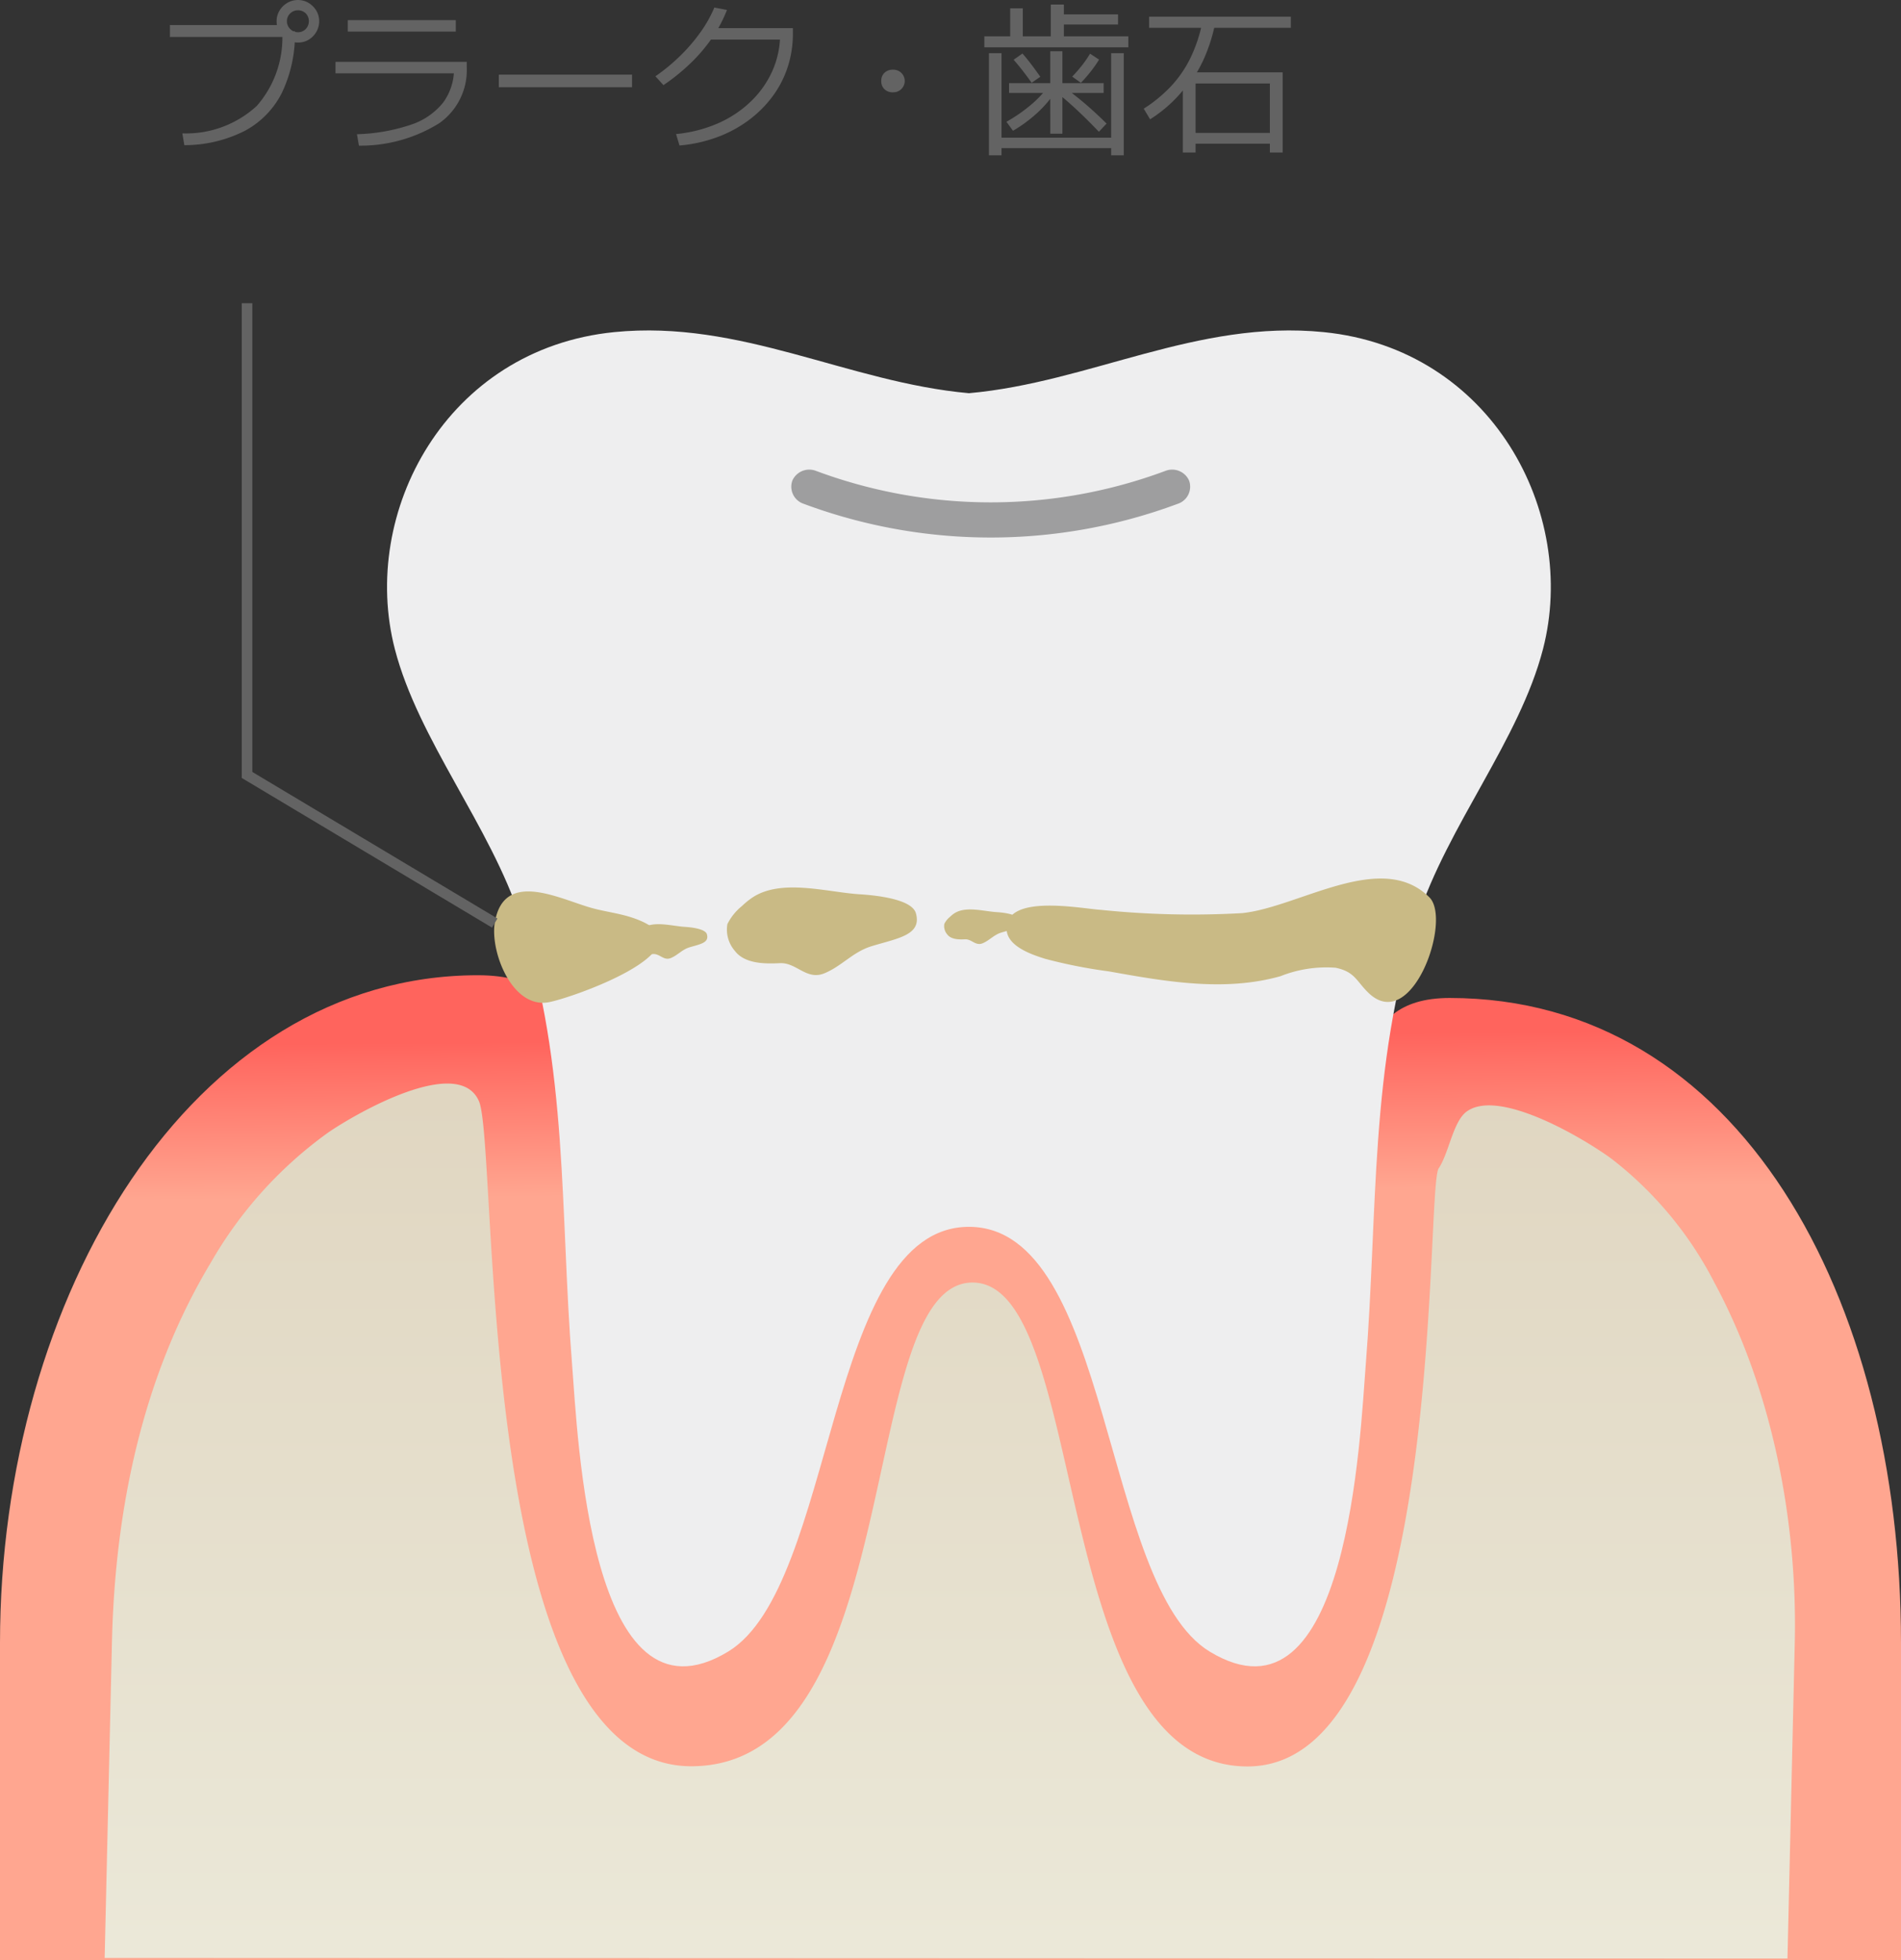 <svg xmlns="http://www.w3.org/2000/svg" xmlns:xlink="http://www.w3.org/1999/xlink" width="139.406" height="143.703" viewBox="0 0 139.406 143.703"><rect x="0" y="0" width="139.406" height="143.703" fill="#333333" stroke="none"/><defs><style>.cls-1{fill:url(#名称未設定グラデーション_18);}.cls-2{fill:#eeeeef;}.cls-3{fill:#9e9e9f;}.cls-4{fill:url(#名称未設定グラデーション_99);}.cls-5{fill:#c9ba85;}.cls-6{fill:#636363;}.cls-7{fill:none;stroke:#636363;stroke-miterlimit:10;stroke-width:0.776px;}</style><linearGradient id="名称未設定グラデーション_18" x1="69.82" y1="143.956" x2="69.155" y2="75.452" gradientUnits="userSpaceOnUse"><stop offset="0" stop-color="#ffa690"/><stop offset="0.825" stop-color="#ffa690"/><stop offset="0.991" stop-color="#ff645d"/></linearGradient><linearGradient id="名称未設定グラデーション_99" x1="69.652" y1="142.611" x2="69.652" y2="80.47" gradientUnits="userSpaceOnUse"><stop offset="0.002" stop-color="#ebe8d8"/><stop offset="1" stop-color="#e0d6c1"/></linearGradient></defs><title>アセット 5</title><g id="レイヤー_2" data-name="レイヤー 2"><g id="contents"><path class="cls-1" d="M139.406,143.703H0V120.454C0,95.105,14.018,71.501,35.045,71.501c8.813,0,5.474,7.776,10.22,10.553,5.024,2.94,47.108,3.084,52.208.278,3.42-1.882,1.225-9.164,8.832-9.164,21.183,0,33.101,21.938,33.101,47.287Z"/><path class="cls-2" d="M97.073,24.35c-9.292-.931-17.156,3.686-26.019,4.478C62.192,28.036,54.328,23.419,45.036,24.35,32.729,25.583,26.362,37.572,28.955,47.588c1.723,6.655,7.008,12.971,9.21,19.748,3.529,10.862,2.896,21.561,3.784,32.654.419,5.234,1.278,27.275,11.451,21.097,7.928-4.815,7.147-31.14,17.654-31.14s9.726,26.325,17.654,31.14c10.173,6.179,11.033-15.863,11.451-21.097.888-11.093.255-21.792,3.784-32.654,2.202-6.778,7.487-13.093,9.21-19.748C115.747,37.572,109.38,25.583,97.073,24.35Z"/><path class="cls-3" d="M86.357,36.941a39.291,39.291,0,0,1-27.409-0,1.322,1.322,0,0,1-.839-1.714h0a1.36,1.36,0,0,1,1.738-.701,36.715,36.715,0,0,0,25.611,0,1.359,1.359,0,0,1,1.738.701h0A1.321,1.321,0,0,1,86.357,36.941Z"/><path class="cls-4" d="M7.675,143.55l.534-23.147C8.432,110.718,10.418,100.959,15.461,92.568a30.343,30.343,0,0,1,8.604-9.534c2.141-1.468,9.58-5.707,11.058-2.298,1.451,3.345-.397,48.753,15.565,48.759S62.658,94.028,71.319,94.031s5.53,35.473,20.161,35.478,13.005-42.337,14.024-43.851c.746-1.109,1.047-3.407,2.031-4.148,2.371-1.786,8.712,2.021,10.656,3.457a27.154,27.154,0,0,1,7.553,9.11c4.228,7.86,6.076,17.485,5.871,26.369l-.534,23.147Z"/><path class="cls-5" d="M104.826,65.794c-3.513-3.513-9.566.723-13.726,1.152a65.286,65.286,0,0,1-10.356-.237c-1.389-.078-7.019-1.223-6.927,1.424.044,1.256,1.855,1.857,2.819,2.161a36.879,36.879,0,0,0,4.67.923c4.137.737,8.46,1.518,12.597.353a9.109,9.109,0,0,1,4.04-.619c1.417.297,1.518.972,2.393,1.825C103.528,75.887,106.489,67.457,104.826,65.794Z"/><path class="cls-5" d="M47.218,67.621a6.921,6.921,0,0,0-.861-.344c-1.024-.34-2.112-.45-3.147-.76-2.395-.717-6.31-2.725-6.93,1.158-.338,2.119,1.293,6.326,3.984,5.8C42.083,73.121,51.564,69.748,47.218,67.621Z"/><path class="cls-5" d="M55.118,65.843a5.718,5.718,0,0,0-.707.583,4.004,4.004,0,0,0-1.07,1.326,2.38,2.38,0,0,0,.54,1.953c.721.964,2.211.966,3.308.911,1.234-.062,1.952,1.294,3.283.736,1.291-.541,2.073-1.563,3.452-1.983,1.912-.582,3.691-.809,3.242-2.411-.31-1.108-3.258-1.338-4.143-1.394C60.625,65.41,57.24,64.377,55.118,65.843Z"/><path class="cls-5" d="M69.951,66.984a2.255,2.255,0,0,0-.279.23,1.58,1.58,0,0,0-.422.523.939.939,0,0,0,.213.77c.284.38.872.381,1.305.359.487-.025.77.51,1.295.29.509-.213.818-.617,1.362-.782.754-.23,1.456-.319,1.279-.951-.122-.437-1.285-.528-1.634-.55C72.123,66.813,70.788,66.406,69.951,66.984Z"/><path class="cls-5" d="M47.089,68.065a2.255,2.255,0,0,0-.279.23,1.58,1.58,0,0,0-.422.523.939.939,0,0,0,.213.77c.284.38.872.381,1.305.359.487-.025.77.51,1.295.29.509-.213.818-.617,1.362-.782.754-.23,1.456-.319,1.279-.951-.122-.437-1.285-.528-1.634-.55C49.261,67.894,47.926,67.487,47.089,68.065Z"/><path class="cls-6" d="M13.373,9.779a7.663,7.663,0,0,0,5.46-2.016A7.599,7.599,0,0,0,20.693,2.268l.456.444h-8.688v-.876h8.604V2.292h.564a9.969,9.969,0,0,1-.942,4.481,6.428,6.428,0,0,1-2.736,2.82,9.78,9.78,0,0,1-4.434,1.05Zm8.472-6.659a1.524,1.524,0,0,1-.78-.21,1.576,1.576,0,0,1-.57-.564,1.513,1.513,0,0,1-.21-.786,1.485,1.485,0,0,1,.21-.78,1.653,1.653,0,0,1,.564-.563A1.546,1.546,0,0,1,22.625.21a1.674,1.674,0,0,1,.564.558,1.471,1.471,0,0,1,.216.792,1.521,1.521,0,0,1-.21.78,1.594,1.594,0,0,1-.558.57A1.506,1.506,0,0,1,21.845,3.12Zm0-.757A.76.76,0,0,0,22.421,2.124a.794.794,0,0,0,.228-.564.779.779,0,0,0-.804-.804.795.795,0,0,0-.564.228.762.762,0,0,0-.24.576.773.773,0,0,0,.24.564A.771.771,0,0,0,21.845,2.363Z"/><path class="cls-6" d="M26.177,9.84a13.525,13.525,0,0,0,3.972-.702A5.021,5.021,0,0,0,32.507,7.506a4.154,4.154,0,0,0,.786-2.562l.432.433H24.605V4.536h9.624v.407A4.758,4.758,0,0,1,32.219,9.029a10.929,10.929,0,0,1-5.898,1.65ZM25.505,2.315V1.476h7.92v.84Z"/><path class="cls-6" d="M36.581,6.396V5.472h9.768v.924Z"/><path class="cls-6" d="M48.065,5.592a13.916,13.916,0,0,0,1.818-1.5,12.659,12.659,0,0,0,1.488-1.734A9.231,9.231,0,0,0,52.385.552l.924.18a9.837,9.837,0,0,1-1.062,2.011,12.159,12.159,0,0,1-1.572,1.859,14.808,14.808,0,0,1-2.022,1.639ZM49.577,9.828a10.066,10.066,0,0,0,3.06-.78,8.195,8.195,0,0,0,2.418-1.603,7.154,7.154,0,0,0,1.59-2.256,6.63,6.63,0,0,0,.564-2.729l.396.443H51.797V2.063h6.348V2.46a7.839,7.839,0,0,1-.39,2.483,7.524,7.524,0,0,1-1.128,2.16,8.461,8.461,0,0,1-1.764,1.74,9.201,9.201,0,0,1-2.298,1.224,10.641,10.641,0,0,1-2.736.601Z"/><path class="cls-6" d="M65.477,6.768A.85.85,0,0,1,64.859,6.54a.801.801,0,0,1-.234-.601.798.798,0,0,1,.234-.6.846.846,0,0,1,.618-.229.829.829,0,1,1,0,1.656Z"/><path class="cls-6" d="M72.185,3.468V2.664h1.896V.611H75.005V2.664h2.052V.336h.96v.72h3.972V1.8H78.017v.864h4.728v.804Zm.336,7.92V3.899H73.445V10.092h8.04V3.899h.924V11.388H81.485v-.528h-8.04v.528Zm1.764-1.8-.48-.66A11.615,11.615,0,0,0,75.581,7.704a7.974,7.974,0,0,0,1.296-1.368l.492.432A8.705,8.705,0,0,1,76.049,8.292,10.364,10.364,0,0,1,74.285,9.588Zm2.736.216V6.815H73.997V6.096h3.024V3.756h.888V6.096h3.024v.72H77.909V9.804ZM75.653,6.071c-.208-.295-.424-.588-.648-.876q-.336-.431-.672-.815l.648-.456q.335.384.666.822.33.438.642.882ZM80.585,9.66q-.864-.901-1.602-1.591-.738-.69-1.446-1.254l.492-.42q.756.541,1.512,1.183.756.642,1.608,1.481ZM79.265,6.071,78.629,5.616a10.473,10.473,0,0,0,.726-.834,7.84,7.84,0,0,0,.582-.847l.66.433a8.549,8.549,0,0,1-.6.863A10.565,10.565,0,0,1,79.265,6.071Z"/><path class="cls-6" d="M84.341,8.748l-.468-.78A10.477,10.477,0,0,0,85.901,6.294a8.468,8.468,0,0,0,1.416-2.082A11.135,11.135,0,0,0,88.181,1.584l.924.168A12.598,12.598,0,0,1,88.379,4.098a10.13,10.13,0,0,1-1.134,2.01L87.221,6a9.842,9.842,0,0,1-1.302,1.518A10.3,10.3,0,0,1,84.341,8.748ZM84.269,2.04V1.224h10.392V2.04Zm2.472,9.144V5.304h7.32v5.88h-.936v-.647H87.677v-.792h5.448v-3.624H87.677v5.063Z"/><polyline class="cls-7" points="18.116 22.231 18.116 56.816 36.28 67.676"/></g></g></svg>